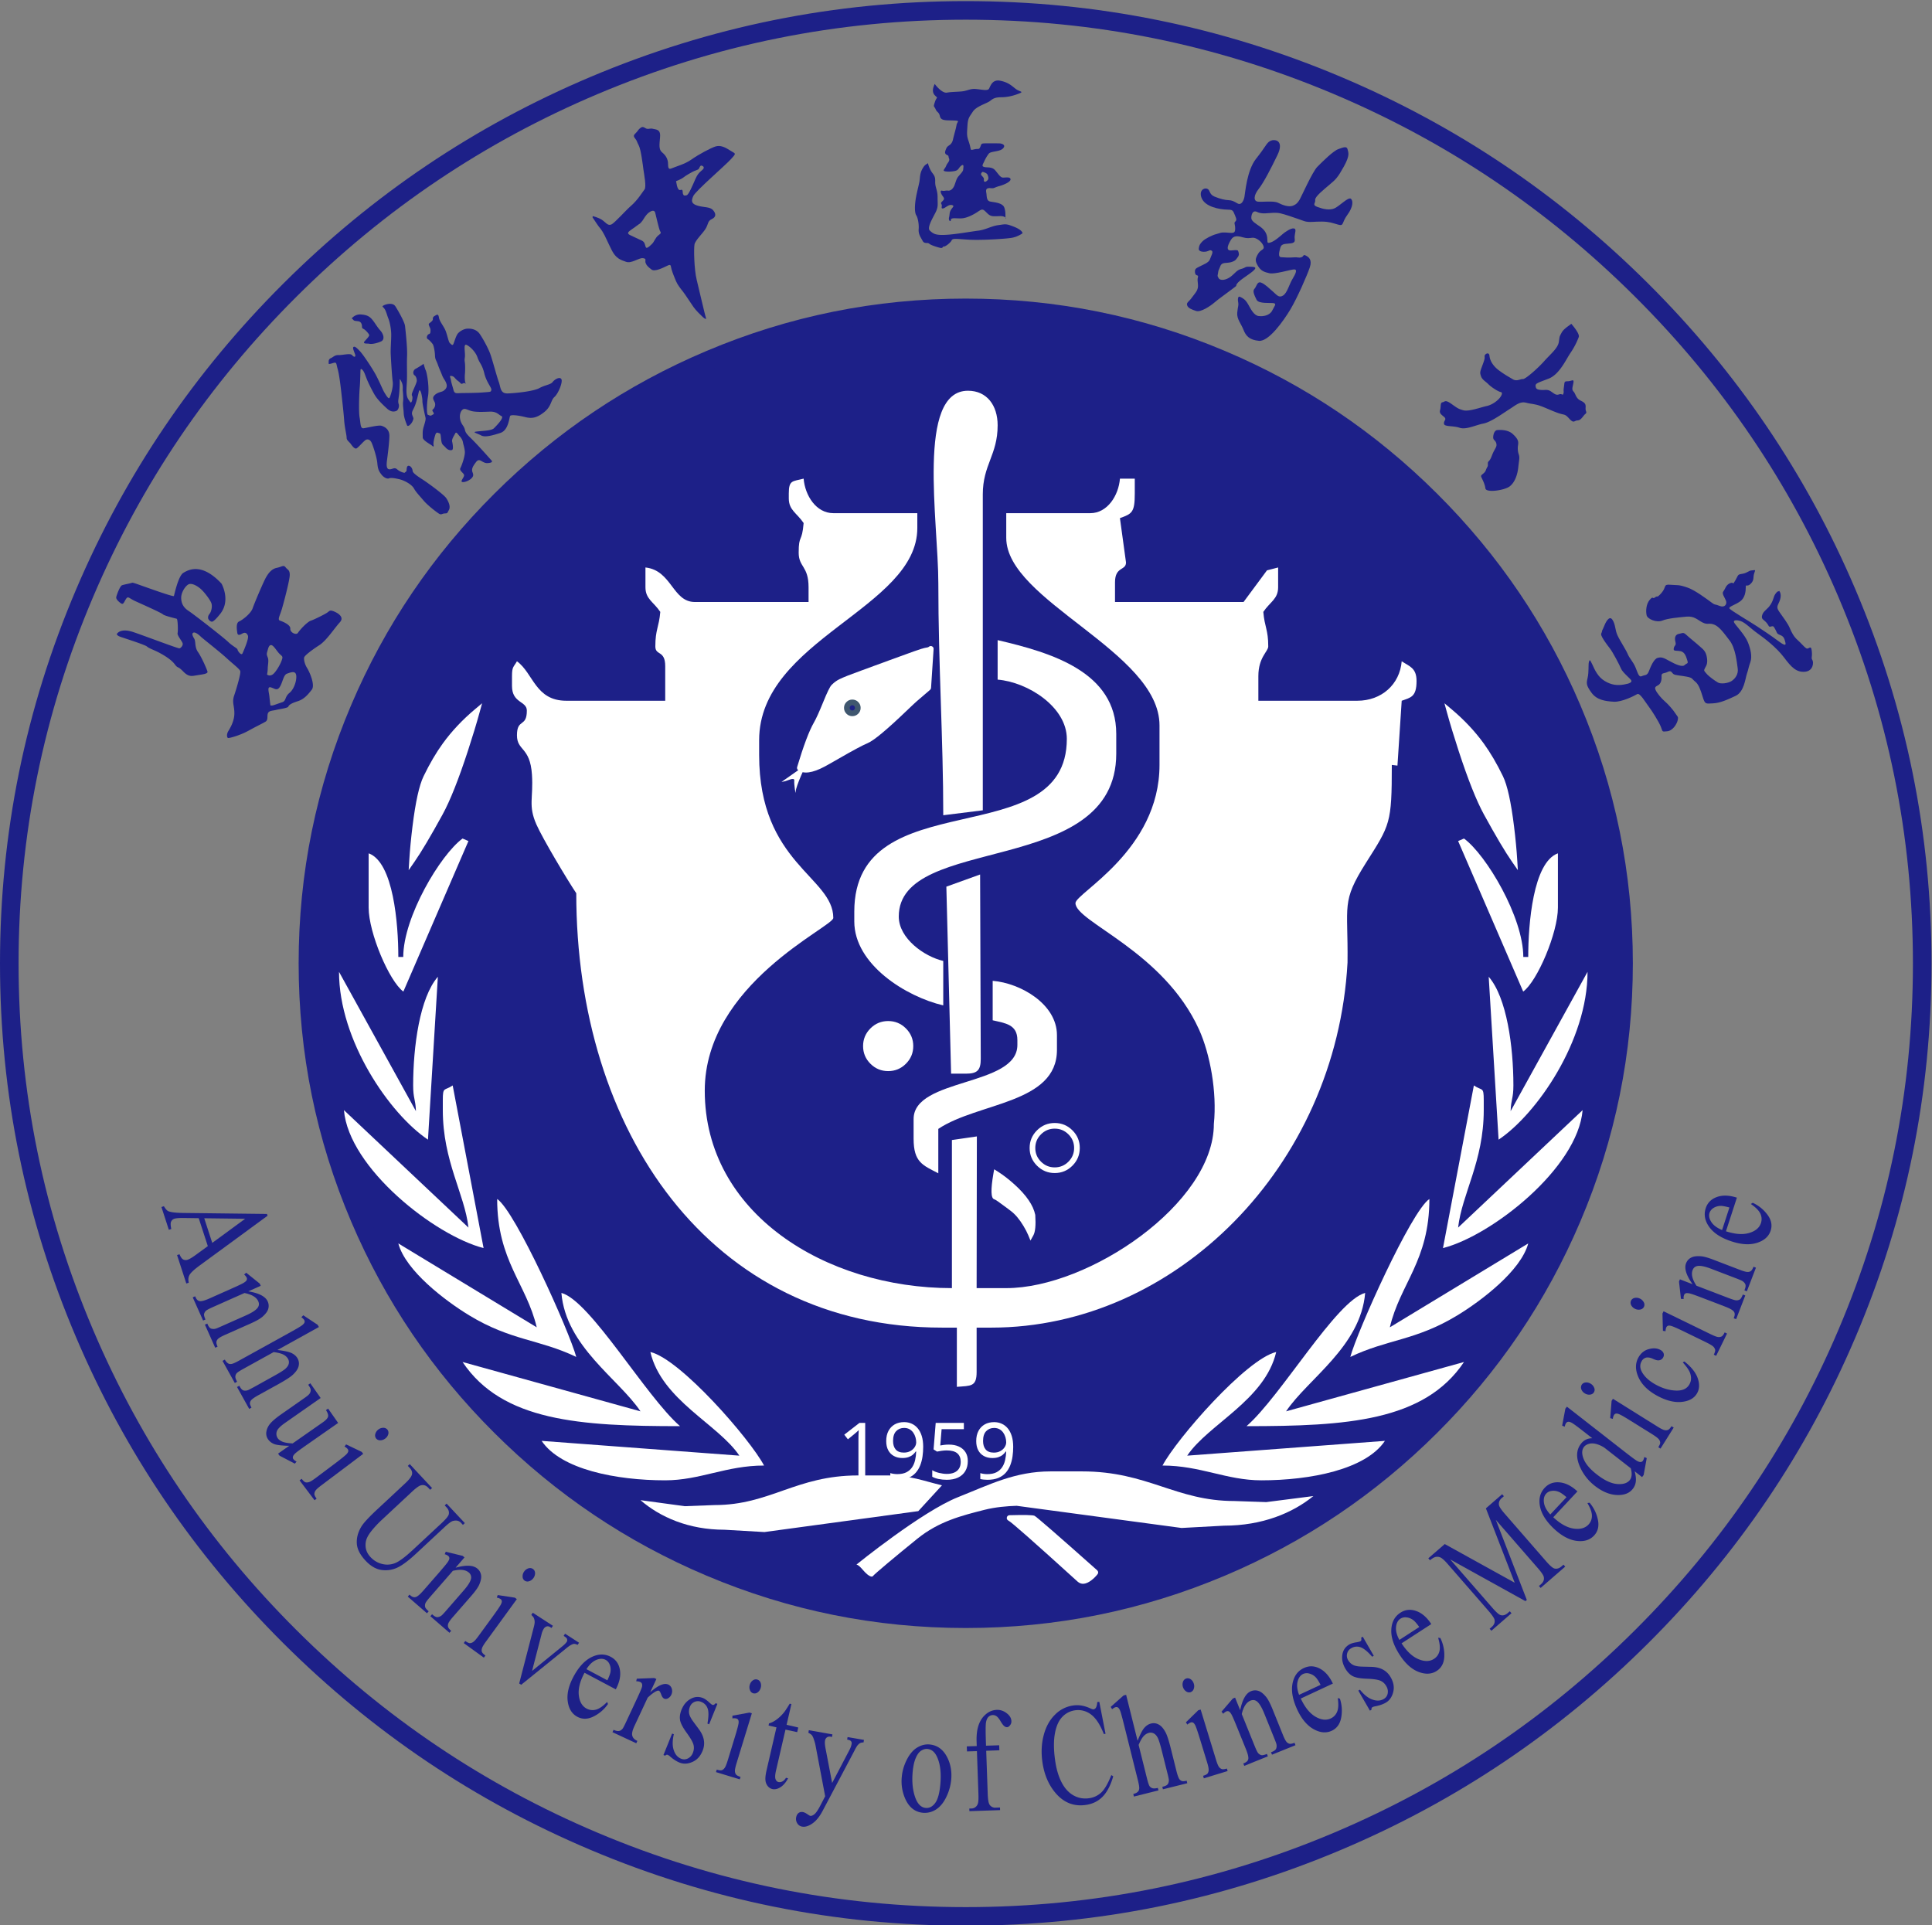 <svg xmlns="http://www.w3.org/2000/svg" width="250.901" height="250" fill="none"><rect width="100%" height="100%" fill="#808080" stroke="none"/><path fill="#1D2088" fill-rule="evenodd" d="M217.245 185.978q.998-.783 1.295-1.62.295-.839-.049-1.46c-.276-.497-.776-.785-1.51-.859q-1.092-.114-2.439.628-1.3.722-1.775 1.78-.476 1.068 0 1.919c.237.428.577.704 1.019.818.44.12.812.09 1.124-.081a.64.64 0 0 0 .307-.324.46.46 0 0 0-.039-.403.52.52 0 0 0-.462-.288q-.175-.016-.55.155c-.25.112-.467.153-.653.11a.68.68 0 0 1-.437-.36q-.265-.477.02-1.015.379-.713 1.352-1.253.991-.545 1.964-.581.97-.04 1.33.617.26.465.07 1.056-.131.415-.726 1.072z" style="mix-blend-mode:passthrough" transform="matrix(1.333 0 0 -1.333 -70.843 424.722)"/><path fill="#1D2088" fill-rule="evenodd" d="M219.443 174.664q-.923 1.293-.639 2.033.147.378.493.558c.23.123.552.164.963.133q.433-.035 1.229-.342l2.524-.967c.37-.145.628-.214.781-.22a.53.53 0 0 1 .317.085q.137.088.266.424l.237-.092-.884-2.301-.237.092.036.097c.084.216.1.38.05.5a.75.75 0 0 1-.298.318q-.09.06-.595.256l-2.427.928q-.81.31-1.236.286c-.289-.018-.48-.153-.58-.414-.153-.403-.028-.905.378-1.52l3.131-1.199q.593-.225.757-.224.212 0 .347.092.133.09.281.474l.238-.092-.89-2.308-.237.089.038.102q.139.356-.04.566c-.118.146-.394.294-.818.46l-2.189.839c-.708.27-1.142.426-1.308.454-.166.035-.283.038-.36.005a.29.29 0 0 1-.163-.176.8.8 0 0 1-.034-.375l-.265.013-.19 1.683.087.22z" style="mix-blend-mode:passthrough" transform="matrix(1.333 0 0 -1.333 -72.707 399.608)"/><path fill="#1D2088" fill-rule="evenodd" d="m223.152 162.92.713 2.194q-.586.16-.846.158a1.35 1.35 0 0 1-.702-.202.9.9 0 0 1-.386-.466c-.092-.289-.033-.587.174-.906q.316-.479 1.047-.778m.376-.122q1.333-.437 2.255-.166.925.27 1.155.972.151.463-.059.915c-.138.296-.45.61-.927.937l.184.117a3.65 3.65 0 0 0 1.435-1.163q.567-.76.314-1.544c-.186-.573-.625-.966-1.318-1.19q-1.041-.335-2.46.127-1.537.495-2.196 1.4-.66.906-.353 1.844.258.793 1.091 1.092.83.296 1.944-.066z" style="mix-blend-mode:passthrough" transform="matrix(1.333 0 0 -1.333 -73.82 376.915)"/><path fill="#1D2088" fill-rule="evenodd" d="M7.415 307.317Q0 324.733 0 343.752t7.415 36.436q7.158 16.814 20.196 29.806 13.037 12.99 29.912 20.122 17.48 7.388 36.566 7.388t36.564-7.388q16.874-7.132 29.912-20.123 13.038-12.99 20.196-29.805 7.415-17.416 7.415-36.436t-7.415-36.435q-7.158-16.815-20.196-29.805-13.037-12.991-29.912-20.123-17.478-7.387-36.564-7.387-19.087 0-36.566 7.387-16.874 7.132-29.912 20.122-13.038 12.992-20.196 29.806M9.08 379.48q-7.27-17.078-7.27-35.729 0-18.65 7.27-35.728 7.02-16.49 19.809-29.232t29.34-19.738q17.14-7.244 35.86-7.244 18.718 0 35.857 7.244 16.55 6.995 29.339 19.738t19.809 29.232q7.27 17.077 7.27 35.728-.001 18.652-7.27 35.729-7.021 16.49-19.809 29.232t-29.339 19.738q-17.139 7.244-35.858 7.244-18.72 0-35.86-7.244-16.55-6.995-29.339-19.738T9.081 379.48" style="mix-blend-mode:passthrough" transform="matrix(1.333 0 0 -1.333 0 583.337)"/><path fill="#1D2088" fill-rule="evenodd" d="M103.788 212.272c35.296 0 64.086 28.684 64.086 63.856s-28.79 63.856-64.086 63.856c-35.299 0-64.087-28.685-64.087-63.856s28.788-63.856 64.087-63.856" style="mix-blend-mode:passthrough" transform="matrix(1.333 0 0 -1.333 -12.932 493.168)"/><path fill="#1D2088" fill-rule="evenodd" d="M43.918 250.949q-5.122 12.031-5.122 25.169t5.122 25.17q4.944 11.614 13.95 20.588t20.662 13.899q12.073 5.103 25.258 5.103t25.257-5.103q11.656-4.926 20.662-13.9t13.95-20.588q5.123-12.031 5.123-25.17 0-13.137-5.122-25.168-4.945-11.615-13.951-20.588t-20.662-13.9q-12.073-5.103-25.257-5.103T78.53 216.46q-11.656 4.926-20.662 13.9t-13.95 20.588m1.666 49.63q-4.977-11.691-4.977-24.461t4.977-24.462q4.807-11.29 13.563-20.015t20.089-13.515q11.735-4.96 24.552-4.96t24.551 4.96q11.333 4.79 20.089 13.515 8.757 8.725 13.564 20.015 4.977 11.692 4.977 24.462t-4.977 24.462q-4.807 11.29-13.564 20.015t-20.089 13.515q-11.735 4.96-24.55 4.96-12.818 0-24.553-4.96-11.333-4.79-20.089-13.515-8.756-8.724-13.563-20.015" style="mix-blend-mode:passthrough" transform="matrix(1.333 0 0 -1.333 -12.932 493.168)"/><path fill="#FFF" fill-rule="evenodd" d="m122.226 105.838 3.852.48v30.779c0 2.892 1.446 3.839 1.446 6.731 0 1.942-1.05 3.367-2.89 3.367-5.037 0-2.888-12.716-2.888-18.756 0-8.005.48-15.167.48-22.6" style="mix-blend-mode:passthrough" transform="matrix(1.333 0 0 -1.333 -40.43 246.956)"/><path fill="#FFF" fill-rule="evenodd" d="M93.479 267.087v-.48c0-1.158.779-1.415 1.446-2.405-.166-1.977-.483-1.074-.483-2.885 0-1.429.963-1.288.963-3.367v-1.441H84.329c-2.187 0-2.245 3.084-4.815 3.364v-1.923c0-1.156.78-1.413 1.446-2.403-.128-1.505-.483-1.71-.483-3.367 0-.921.963-.33.963-1.926v-3.365h-9.63c-3.032 0-3.2 2.666-4.815 3.847-.332-.587-.483-.513-.483-1.444v-.962c0-1.701 1.446-1.451 1.446-2.402 0-1.671-.963-.735-.963-2.403 0-1.541 1.282-1.102 1.461-3.832.15-2.316-.388-2.995.434-4.857.61-1.385 3.007-5.395 3.883-6.7 0-23.089 12.938-42.32 35.634-42.32h1.445v-5.77c1.36.112 1.926-.007 1.926 1.444v4.326h1.444c17.875 0 33.605 15.668 34.69 35.567.07 5.676-.64 5.86 1.809 9.734 2.337 3.691 2.506 3.798 2.506 9.52l.549-.066.414 6.318c.863.314 1.446.35 1.446 1.924 0 1.285-.698 1.423-1.446 1.923-.187-2.245-1.95-3.847-4.332-3.847h-9.633v2.403c0 1.834.963 2.395.963 2.888 0 1.658-.355 1.862-.48 3.367.664.99 1.443 1.247 1.443 2.403v1.923l-1.086-.28-2.283-3.084H125.26v1.92c0 1.572 1.086 1.118 1.07 1.942l-.59 4.31c1.18.426 1.446.554 1.446 2.406v1.441h-1.445c-.136-1.66-1.23-3.364-2.887-3.364h-8.19v-2.406c0-6.142 14.931-11.083 14.931-18.272v-3.849c0-8.334-8.187-12.49-8.187-13.463 0-1.835 8.578-4.66 12.047-12.336 1.06-2.352 1.755-6.054 1.435-9.184 0-7.736-12.179-15.991-20.225-15.991h-2.887l.023 14.78-2.431-.352v-14.428c-12.323 0-24.078 7.3-24.078 19.236 0 10.408 12.522 15.95 12.522 16.83 0 4.003-7.224 5.312-7.224 15.87v1.443c0 9.814 15.41 12.844 15.41 20.678v1.444h-8.186c-1.66 0-2.752 1.704-2.89 3.364-1.072-.286-1.445-.112-1.445-1.441" style="mix-blend-mode:passthrough" transform="matrix(1.333 0 0 -1.333 -22.17 420.108)"/><path fill="#FFF" fill-rule="evenodd" d="m122.94 157.607.462-18.219h1.446c1.108 0 1.443.334 1.443 1.441l-.062 17.964z" style="mix-blend-mode:passthrough" transform="matrix(1.333 0 0 -1.333 -40.98 325.24)"/><path fill="#FFF" fill-rule="evenodd" d="M114.566 139.327c1.193 0 2.169.972 2.169 2.163a2.173 2.173 0 0 1-2.169 2.164 2.173 2.173 0 0 1-2.168-2.164c0-1.19.975-2.163 2.168-2.163" style="mix-blend-mode:passthrough" transform="matrix(1.333 0 0 -1.333 -37.374 324.468)"/><path fill="#FFF" fill-rule="evenodd" d="M112.84 139.773q-.718.716-.718 1.723 0 1.006.717 1.723.718.716 1.727.716t1.727-.716.718-1.723q0-1.007-.718-1.723-.718-.715-1.727-.715t-1.726.715m.39 3.056q-.557-.555-.557-1.333 0-.779.556-1.333t1.337-.554 1.337.554.556 1.333q0 .778-.556 1.333-.557.555-1.337.555t-1.337-.555" style="mix-blend-mode:passthrough" transform="matrix(1.333 0 0 -1.333 -37.374 324.468)"/><path fill="#FFF" fill-rule="evenodd" d="M134.476 153.009q-.718.717-.718 1.724 0 1.006.718 1.721t1.726.715 1.726-.715.716-1.72q0-1.008-.716-1.725-.717-.717-1.726-.717t-1.726.717m.39 3.055q-.556-.554-.556-1.33 0-.78.556-1.335.556-.556 1.336-.556t1.336.555q.555.556.555 1.335t-.555 1.331q-.555.554-1.336.554-.78 0-1.336-.554" style="mix-blend-mode:passthrough" transform="matrix(1.333 0 0 -1.333 -44.586 355.348)"/><path fill="#FFF" fill-rule="evenodd" d="M124.945 162.262c2.974-.247 6.741-2.68 6.741-5.77 0-11.364-20.706-4.046-20.706-16.83v-.962c0-4.189 5.045-7.334 8.667-8.176v4.33c-1.854.43-4.334 2.195-4.334 4.325 0 8.115 21.188 3.732 21.188 15.872v1.923c0 6.046-6.335 7.92-11.556 9.135z" style="mix-blend-mode:passthrough" transform="matrix(1.333 0 0 -1.333 -36.993 304.557)"/><path fill="#FFF" fill-rule="evenodd" d="M126.39 167.233c1.224-.283 2.406-.403 2.406-1.923v-.483c0-4.066-10.11-3.188-10.11-7.213v-1.921c0-2.319.912-2.58 2.406-3.367v4.328c3.88 2.592 11.559 2.447 11.559 7.694v1.441c0 3.018-3.54 5.066-6.261 5.29z" style="mix-blend-mode:passthrough" transform="matrix(1.333 0 0 -1.333 -39.562 355.426)"/><path fill="#FFF" fill-rule="evenodd" d="M129.267 167.545s3.093-1.954 3.527-4.03c.015-.235.095-1.38-.156-1.83 0 0-.68 1.646-1.795 2.483-1.112.837-1.454 1.115-1.702 1.176-.247.064.126 2.201.126 2.201" style="mix-blend-mode:passthrough" transform="matrix(1.333 0 0 -1.333 -42.935 375.8)"/><path fill="#FFF" fill-rule="evenodd" d="M130.27 164.258q-1.036.783-1.195.822l-.003.001q-.494.127-.078 2.515l.071.406.349-.22q.793-.501 1.638-1.265 1.722-1.556 2.012-2.942l.004-.019v-.02l.002-.01q.095-1.457-.191-1.97l-.278-.499-.218.528q-.162.392-.461.89-.591.986-1.246 1.476zm-.932 1.305q-.006.06-.006.155 0 .264.053.722.037.323.085.643.589-.412 1.212-.975 1.576-1.425 1.838-2.627.037-.574.017-.965-.067.118-.142.243-.646 1.078-1.387 1.633l-.405.305q-.915.692-1.265.866" style="mix-blend-mode:passthrough" transform="matrix(1.333 0 0 -1.333 -42.935 375.8)"/><path fill="#FFF" fill-rule="evenodd" d="m90.43 201.53-2.908-.11-4.316.587c1.905-1.653 4.69-2.882 8.186-2.882l3.888-.225 14.99 2.038 2.308 2.515c-1.818.424-3.011.962-5.295.962h-2.889c-6.028 0-8.565-2.885-13.965-2.885" style="mix-blend-mode:passthrough" transform="matrix(1.333 0 0 -1.333 -27.735 464.1)"/><path fill="#FFF" fill-rule="evenodd" d="m77.427 186.596-17.337 4.808c3.875-5.78 11.47-6.252 21.189-6.252-3.341 2.898-8.746 12.234-11.559 12.982.437-5.225 5.584-8.375 7.707-11.538" style="mix-blend-mode:passthrough" transform="matrix(1.333 0 0 -1.333 -20.03 432.022)"/><path fill="#FFF" fill-rule="evenodd" d="m89.626 194.588-19.262 1.44c1.875-2.792 7.27-3.843 12.039-3.843 3.4 0 5.933 1.44 9.63 1.44-1.375 2.598-8.162 10.383-11.076 11.061 1.096-4.693 6.61-7.027 8.67-10.098" style="mix-blend-mode:passthrough" transform="matrix(1.333 0 0 -1.333 -23.455 448.43)"/><path fill="#FFF" fill-rule="evenodd" d="m65.228 179.05-13.482 8.172c.71-2.658 4.578-5.599 6.93-7.022 4.051-2.457 6.784-2.301 10.404-4.036-.659 2.462-5.918 14.193-7.704 15.387 0-6.028 2.863-8.265 3.852-12.502" style="mix-blend-mode:passthrough" transform="matrix(1.333 0 0 -1.333 -17.249 411.05)"/><path fill="#FFF" fill-rule="evenodd" d="M54.313 176.439v-.964c0-4.982 2.127-8.16 2.5-11.443L44.68 175.475c.473-5.645 8.861-12.23 13.605-13.44l-3.01 15.845c-.812-.561-.962-.069-.962-1.441" style="mix-blend-mode:passthrough" transform="matrix(1.333 0 0 -1.333 -14.893 378.08)"/><path fill="#FFF" fill-rule="evenodd" d="M51.262 132.101h-.48c0 3.204-.47 9.224-2.891 10.099v-5.29c0-2.45 2.007-7.179 3.382-8.179l6.34 14.665-.573.245c-2.158-1.579-5.778-7.652-5.778-11.54" style="mix-blend-mode:passthrough" transform="matrix(1.333 0 0 -1.333 -15.964 300.373)"/><path fill="#FFF" fill-rule="evenodd" d="m52.708 147.958.963 15.871c-1.766-2.028-2.407-6.81-2.407-10.58 0-1.302.23-1.325.271-2.513l-7.494 13.573c0-6.706 4.942-13.857 8.667-16.351" style="mix-blend-mode:passthrough" transform="matrix(1.333 0 0 -1.333 -14.68 345.235)"/><path fill="#FFF" fill-rule="evenodd" d="M59.744 128.457s-1.857-6.76-3.591-9.925c-1.735-3.164-2.726-4.59-2.726-4.59s.373 6.018 1.364 8.064 2.292 4.219 4.953 6.45" style="mix-blend-mode:passthrough" transform="matrix(1.333 0 0 -1.333 -17.697 263.596)"/><path fill="#FFF" fill-rule="evenodd" d="M53.463 117.235q.44 3.565 1.08 4.885.892 1.843 1.874 3.197 1.303 1.797 3.15 3.345l.677.568-.234-.852q-.466-1.696-1.15-3.788-1.37-4.195-2.466-6.196-1.74-3.175-2.74-4.614l-.564-.81.061.984q.094 1.513.312 3.281m3.401 7.76q-.954-1.316-1.825-3.115-.6-1.237-1.028-4.712-.142-1.151-.23-2.192.865 1.377 2.13 3.682 1.07 1.956 2.425 6.103.504 1.543.888 2.868-1.35-1.242-2.36-2.635" style="mix-blend-mode:passthrough" transform="matrix(1.333 0 0 -1.333 -17.697 263.596)"/><path fill="#FFF" fill-rule="evenodd" d="m148.095 212.047 3.091-.105 4.59.587c-2.025-1.653-4.986-2.883-8.705-2.883l-4.136-.224-16.064 2.16c-.932-.028-2.092-.127-3.134-.392-2.205-.559-4.442-1.115-6.55-2.82-2.107-1.703-4.179-3.443-4.312-3.626-.13-.187-.526.094-.789.372-.263.28-.56.681-.822.742 0 0 6.386 5.179 9.906 6.571 3.04 1.207 5.543 2.505 9.001 2.505h3.073c6.409 0 9.109-2.887 14.851-2.887" style="mix-blend-mode:passthrough" transform="matrix(1.333 0 0 -1.333 -37.088 477.595)"/><path fill="#FFF" fill-rule="evenodd" d="m165.787 186.596 17.336 4.808c-3.875-5.78-11.469-6.252-21.188-6.252 3.34 2.898 8.746 12.234 11.558 12.982-.437-5.225-5.584-8.375-7.706-11.538" style="mix-blend-mode:passthrough" transform="matrix(1.333 0 0 -1.333 -53.978 432.022)"/><path fill="#FFF" fill-rule="evenodd" d="m153.426 194.588 19.263 1.44c-1.875-2.792-7.27-3.843-12.039-3.843-3.4 0-5.934 1.44-9.63 1.44 1.374 2.598 8.161 10.383 11.076 11.061-1.096-4.693-6.61-7.027-8.67-10.098" style="mix-blend-mode:passthrough" transform="matrix(1.333 0 0 -1.333 -50.34 448.43)"/><path fill="#FFF" fill-rule="evenodd" d="m179.27 179.05 13.482 8.172c-.71-2.658-4.577-5.599-6.93-7.022-4.05-2.457-6.784-2.301-10.404-4.036.66 2.462 5.919 14.193 7.704 15.387 0-6.028-2.863-8.265-3.852-12.502" style="mix-blend-mode:passthrough" transform="matrix(1.333 0 0 -1.333 -58.473 411.05)"/><path fill="#FFF" fill-rule="evenodd" d="M191.428 176.439v-.964c0-4.982-2.128-8.16-2.498-11.443l12.13 11.443c-.472-5.645-8.86-12.23-13.604-13.44l3.01 15.845c.811-.561.962-.069.962-1.441" style="mix-blend-mode:passthrough" transform="matrix(1.333 0 0 -1.333 -62.485 378.08)"/><path fill="#FFF" fill-rule="evenodd" d="M195.773 132.101h.48c0 3.204.47 9.224 2.892 10.099v-5.29c0-2.45-2.008-7.179-3.382-8.179l-6.34 14.665.572.245c2.158-1.579 5.778-7.652 5.778-11.54" style="mix-blend-mode:passthrough" transform="matrix(1.333 0 0 -1.333 -63.14 300.373)"/><path fill="#FFF" fill-rule="evenodd" d="m194.359 147.958-.963 15.871c1.765-2.028 2.406-6.81 2.406-10.58 0-1.302-.23-1.325-.271-2.513l7.494 13.573c0-6.706-4.942-13.857-8.666-16.351" style="mix-blend-mode:passthrough" transform="matrix(1.333 0 0 -1.333 -64.465 345.235)"/><path fill="#FFF" fill-rule="evenodd" d="M188.147 128.454s1.857-6.76 3.591-9.926c1.732-3.163 2.726-4.589 2.726-4.589s-.373 6.018-1.364 8.064-2.291 4.219-4.953 6.45" style="mix-blend-mode:passthrough" transform="matrix(1.333 0 0 -1.333 -62.549 263.59)"/><path fill="#FFF" fill-rule="evenodd" d="M191.473 125.312q.982-1.355 1.875-3.197.64-1.32 1.079-4.885.218-1.769.312-3.281l.06-.982-.562.807q-1.002 1.438-2.741 4.614-1.096 2.001-2.466 6.197-.683 2.092-1.15 3.788l-.234.852.678-.568q1.847-1.548 3.149-3.345m2.406-8.15q-.428 3.475-1.028 4.713-.871 1.799-1.825 3.114-1.01 1.393-2.36 2.635.384-1.325.888-2.868 1.354-4.147 2.426-6.103 1.264-2.308 2.13-3.684-.088 1.041-.23 2.193" style="mix-blend-mode:passthrough" transform="matrix(1.333 0 0 -1.333 -62.549 263.59)"/><path fill="#FFF" fill-rule="evenodd" d="M131.062 212.026s2.102.059 2.32-.033c.216-.092 6.035-5.268 6.035-5.268s-.955-1.221-1.548-.683c-.59.535-6.422 5.82-6.807 5.984" style="mix-blend-mode:passthrough" transform="matrix(1.333 0 0 -1.333 -43.595 479.77)"/><path fill="#FFF" fill-rule="evenodd" d="M139.032 205.958q-.808-.615-1.349-.125-6.368 5.782-6.73 5.935-.05.021-.088.06-.039.04-.06.09-.02.051-.02.106.001.055.023.105.031.075.098.12.067.046.148.048 2.162.06 2.434-.055.26-.11 6.112-5.315.04-.035.063-.082.024-.047.029-.1.004-.052-.01-.102t-.048-.092q-.26-.333-.602-.593m-7.19 5.807q1.505-1.25 6.213-5.524.2-.182.643.155.18.138.333.3-5.586 4.966-5.758 5.039-.128.054-1.43.03" style="mix-blend-mode:passthrough" transform="matrix(1.333 0 0 -1.333 -43.595 479.77)"/><path fill="#FFF" fill-rule="evenodd" d="M103.813 100.747s.93 3.099 1.609 4.28c.682 1.178 1.3 3.224 1.673 3.597.37.372.432.497 2.848 1.364 2.414.868 5.633 2.11 6.067 2.171.434.064.56.186.56.186l-.248-3.785q-.001.001-1.3-1.115c-.87-.745-3.53-3.535-4.708-4.033-1.175-.495-3.158-1.734-4.21-2.293s-1.796-.745-2.291-.372" style="mix-blend-mode:passthrough" transform="matrix(1.333 0 0 -1.333 -34.512 234.022)"/><path fill="#FFF" fill-rule="evenodd" d="M107.574 101.634q-.977-.565-1.34-.757-1.788-.95-2.587-.35-.069.052-.096.135-.027.082-.002.165.939 3.13 1.634 4.338.325.56.918 2.022.57 1.403.8 1.632l.04.04q.321.326.731.53.555.277 2.178.86.817.293 2.59.95 3.215 1.19 3.532 1.234.344.05.405.11.081.08.196.079.114-.001.194-.083.086-.088.078-.21l-.248-3.786q-.007-.116-.095-.191l-1.3-1.115q-.231-.198-1.03-.965-2.846-2.73-3.75-3.113-.76-.32-2.848-1.525m-3.432-.752q.56-.194 1.833.481.354.188 1.323.748 2.119 1.223 2.909 1.556.81.342 3.582 3.002.81.778 1.053.986l1.212 1.04.212 3.232q-.1-.023-.217-.04-.258-.036-3.418-1.206-1.774-.656-2.594-.95-2.265-.814-2.704-1.258l-.042-.043q-.151-.15-.679-1.45-.607-1.497-.95-2.09-.64-1.112-1.52-4.008" style="mix-blend-mode:passthrough" transform="matrix(1.333 0 0 -1.333 -34.512 234.022)"/><path fill="#FFF" fill-rule="evenodd" d="m101.525 103.955 2.384 1.676s-.997-2.102-.997-2.602-.178.711-.143 1.068-.71-.035-.889-.071z" style="mix-blend-mode:passthrough" transform="matrix(1.333 0 0 -1.333 -33.842 240.122)"/><path fill="#1D2088" fill-rule="evenodd" d="M110.457 93.246c.294 0 .534.24.534.533a.535.535 0 0 1-1.068 0c0-.293.24-.533.534-.533" style="mix-blend-mode:passthrough" transform="matrix(1.333 0 0 -1.333 -36.55 216.946)"/><path fill="#40576F" fill-rule="evenodd" d="M109.885 93.214q-.238.237-.238.571t.238.572.572.237.572-.237.238-.572-.238-.571-.572-.237-.572.237m.39.753q-.076-.076-.076-.182t.076-.181.182-.076.182.076.076.181-.076.182-.182.076-.182-.076" style="mix-blend-mode:passthrough" transform="matrix(1.333 0 0 -1.333 -36.55 216.946)"/><path fill="#1D2088" fill-rule="evenodd" d="M30.12 98.989s.105-.023.236.005c.132.028.516.178.917.31.4.13.227.521.705.909.475.388.73 1.278.651 1.735-.077.454-.547.26-.897.135s-.426-.883-.705-1.301c-.275-.419-.528-.112-.891-.026s-.15-.512-.118-.877c.036-.368.103-.89.103-.89m-.331 3.01c.145-.11.365-.148.605.05.24.2.641.832.805 1.279.166.443.094.418-.174.67-.27.253-.59.86-.833.87-.242.01-.296-.362-.388-.663-.09-.298.01-.37.082-.625.071-.258-.016-.655-.026-.934a3.3 3.3 0 0 0-.071-.647m-14.645 3.93s.3.656 1.64.2c1.344-.46 4.34-1.605 4.473-1.577s.363.27.312.482c-.049.212-.547.773-.493 1 .053.227.023 1.36-.087 1.398s-1.203.288-1.349.436-2.043.99-2.68 1.28c-.638.291-.702.534-.911.212-.207-.319-.253-.597-.509-.41-.258.186-.465.403-.442.579s.36 1.089.557 1.165c.202.08.85.19.94.233.09.04.151.01.396-.064.245-.072 3.681-1.342 3.727-1.21.043.13.424 1.957.917 2.253.496.296 1.78 1.033 3.72-1.048 0 0 .952-1.669-.167-2.998 0 0-.577-.744-.784-.711-.21.035-.368.26-.358.393.008.13.005.193.161.395.156.204.281.724.148 1.048-.132.33-.666 1.036-1.024 1.355-.357.316-.907.612-1.21.436-.307-.176-.698-.778-.695-1.303.005-.528.21-.94.72-1.273.513-.334 3.367-2.556 3.847-3.013.483-.459.917-.63.922-.755.008-.125.37-.64.49-.362.118.278.642 1.444.519 1.73-.125.288-.307.326-.552.188-.243-.138-.442-.214-.483.092-.043.309-.14.951.177 1.09.316.137 1.141.76 1.323 1.285.179.525 1.052 2.574 1.297 3.005.246.43.557.836 1.058.936.5.097.649.316.853.05.204-.264.409-.236.406-.75-.002-.512-.605-2.777-.779-3.353-.17-.577-.44-1-.176-1.09.266-.089 1.042-.403 1.009-.783-.03-.382.585-.666.746-.403.166.263.876 1.049 1.264 1.184.391.135 1.282.589 1.535.747.25.16.266.278.537.21.27-.07 1.297-.516.75-1.113s-1.297-1.783-2.02-2.245c-.723-.464-1.425-1.007-1.463-1.188-.039-.184.033-.623.288-1.028.253-.403.802-1.669.455-2.112s-.733-.924-1.367-1.123c-.633-.199-.86-.365-.914-.52-.051-.153-.869-.242-1.193-.327-.324-.084-.682-.058-.794-.316-.113-.255.046-.65-.233-.824-.28-.173-.863-.441-1.653-.88-.789-.441-1.849-.737-1.99-.717-.14.026-.165.375.006.66.17.284.6.97.597 1.753 0 .783-.255 1.041-.015 1.743.238.699.66 2.145.588 2.364-.072.222-.739.717-1.372 1.301-.636.584-2.304 1.888-2.45 2.033-.145.148-.526.475-.718.419-.191-.06-.14-.27.046-.58.192-.308.018-.813.384-1.328.362-.516.87-1.692.92-1.903s-.51-.268-1.002-.345c-.493-.076-.81-.211-1.372.37-.562.584-.483.24-.817.696-.337.455-1.01.858-1.507 1.125-.498.268-.968.403-1.196.602-.225.2-2.45.88-2.682.985-.235.102-.22.17-.27.22" style="mix-blend-mode:passthrough" transform="matrix(1.333 0 0 -1.333 -5.032 223.567)"/><path fill="#1D2088" fill-rule="evenodd" d="m85.128 54.835-.02-.048c.04.097.068-.962.454-.814.263.097.164-.22.227-.395.064-.176.146-.176.35-.125.205.045.585.966.874 1.622.291.653.59.742.74.93.149.19-.027.307-.16.34-.13.033-.202-.217-.268-.321-.067-.102-.41-.169-.654-.311-.248-.146-.544-.294-.818-.508-.276-.214-.725-.37-.725-.37m-3.548-4.15s-.085-.036-.332-.23c-.243-.194-.332-.22-.677-.49-.34-.27.053-.382.253-.482.196-.1.603-.283.922-.43.322-.149.311-.355.4-.62.09-.266.392.066.619.277s.317.613.644.855c.327.24.201.253.117.457-.084.206-.347 1.303-.442 1.709-.097.408-.508.117-.626.033-.12-.082-.329-.314-.498-.605-.168-.29-.38-.474-.38-.474m-4.596.742s.545-.133.905-.365c.357-.234.564-.61.907-.459.344.148 1.369 1.345 1.966 1.857.596.516 1.086 1.314 1.28 1.564.192.25-.038 1.441-.105 1.905-.063.465-.245 1.985-.46 2.38-.211.398-.145.416-.337.653-.189.233-.191.33.036.541.228.212.238.337.437.49.194.156.296.138.534-.01.235-.15.426.028.715-.056.291-.085.756-.02.692-.789-.064-.77-.145-1.23.205-1.512.35-.286.577-.656.574-1.14-.002-.483.108-.523.407-.388.298.135 1.259.393 1.877.842.618.446 1.888 1.135 2.355 1.272.465.136.915-.071 1.423-.405.51-.334.638-.2.074-.824-.565-.628-3.438-3.092-3.676-3.597-.237-.505-.181-.78.452-.956.631-.179 1.183-.087 1.48-.437s.29-.665-.134-.862-.316-.48-.61-.954c-.299-.474-1.001-1.115-1.075-1.523s-.039-2.408.217-3.446c.258-1.038.843-3.6.904-3.727s-.09-.1-.327.123c-.232.222-.639.612-.881.951-.245.34-.787 1.197-1.02 1.492s-.533.664-.69 1.031c-.155.365-.339.819-.436 1.153-.1.334-.018.551-.396.367-.383-.183-1.241-.63-1.555-.382-.315.245-.47.37-.573.63s.14.428-.263.48c-.4.05-1.096-.541-1.632-.36-.536.18-.994.336-1.387 1.094-.39.755-.674 1.472-.937 1.877-.264.406-.225.273-.524.717-.301.444-.434.648-.434.648s.043.181.012.125" style="mix-blend-mode:passthrough" transform="matrix(1.333 0 0 -1.333 -25.657 96.612)"/><path fill="#1D2088" fill-rule="evenodd" d="M120.125 40.47c-.072-.126-.258-.062-.526-.542-.271-.48-.238-.852-.294-1.221-.059-.368-.294-1.2-.386-1.847-.09-.646-.084-1.25.072-1.487.153-.238.273-.868.232-1.355-.038-.487.21-.796.383-1.127s.483-.13.642-.276c.155-.143.73-.326 1.052-.403.322-.082.238.153.375.125.138-.028.662.375.762.605.1.227.536.122 1.74.058 1.205-.061 3.435.08 4.063.176.629.095 1.104.452 1.104.452s.01.3-.815.627c-.823.33-.848.26-1.548.166-.697-.094-1.219-.449-1.964-.54-.744-.093-2.261-.37-3.214-.409-.95-.04-1.154.107-1.494.419-.337.313.465 1.494.644 1.953.176.46.112.6.112 1.322-.003.72-.25.913-.232 1.515.02.605-.21.658-.43 1.059-.22.403-.278.73-.278.73m5.33-.855c.006-.023-.094-.031-.145-.169-.048-.137.077-.204.205-.372.127-.166.012-.268.087-.385.069-.12.288.025.375.168.084.14.015.34-.059.5-.076.158-.462.258-.462.258m-4.666 8.565c.067-.117.713-.926 1.178-.849.467.08.883.066 1.44.117.56.051.8.276 1.354.238.554-.044 1.152-.202 1.298.005.145.204.288.964 1.116.798.828-.163 1.165-.548 1.528-.814.362-.267.804-.234.309-.428-.49-.194-1.076-.36-1.702-.365-.628-.003-.817-.112-1.126-.357-.31-.248-1.336-.515-1.678-1.038-.343-.526-.486-.612-.532-1.378-.048-.765-.076-.949.092-1.444.172-.492.187-.701.23-.818.044-.118.02-.118.37-.036s.414-.059.54.191c.125.253.058.373.383.383.324.013 1.205.008 1.484 0s.69-.16.355-.5c-.335-.337-1.19-.24-1.385-.513a3.8 3.8 0 0 1-.439-.752c-.176-.365-.248-.457.003-.533.255-.08.746.045 1.06-.314.311-.357.508-.712.763-.72.253-.007.677.095.739-.14s-.552-.54-1.088-.686c-.54-.145-.45-.24-.84-.204-.397.036-.494-.102-.433-.429.06-.326-.002-.79.366-.87.368-.081 1.226-.11 1.394-.601.169-.493.067-.817.13-1.026.062-.212.146.227-.571.204-.72-.025-.884-.066-1.267.319-.381.383-.427.408-.854.12-.426-.288-1.016-.594-1.504-.65-.488-.054-1.134.107-1.142-.149-.008-.257-.258-.086-.176.238.079.321.015.464.184.737.17.273.383.383.084.462s-.633-.281-.82-.322-.184.028-.156.237c.03.207-.202.215.039.44.237.224.217.295.038.532-.176.238-.284.567-.051.513.23-.054.347.036.58.005.227-.03.49.146.643.561.151.414.182.62.422.89.24.274.408.452.414.615.005.164.11.577-.174.378-.284-.202-.245-.457-.667-.538-.419-.08-.884-.064-1.019.01-.138.074.1.23.202.505.1.275.386.451.278.712-.107.257.028.23-.222.354-.25.125-.171.345-.033.653.138.311.5.24.638.837.136.6.286 1.035.345 1.405s.432.429-.309.452c-.74.023-1.208-.03-1.308.413-.102.444-.268.334-.421.689-.15.352-.248.145-.07.699.182.548.34.314.021.625-.322.311-.232.727-.033 1.137" style="mix-blend-mode:passthrough" transform="matrix(1.333 0 0 -1.333 -39.62 75.121)"/><path fill="#1D2088" fill-rule="evenodd" d="M162.9 63.775s.725-.158.107-1.433c-.62-1.273-1.313-2.64-1.826-3.29-.514-.654-.496-1.182-.08-1.235.414-.054 1.536.11 1.97-.11s1.024-.441 1.438-.288c.416.155.544.405.68.62.135.219 1.228 2.683 1.708 3.17.48.485 1.536 1.54 2.044 1.725.508.183.83.308.902-.013.071-.324.265-.551-.353-1.671-.618-1.117-.794-1.263-1.39-1.768-.592-.507-1.458-1.188-1.41-1.5.052-.31-.344-.477.225-.686.57-.209 1.2-.347 1.678-.12.48.227 1.316 1.107 1.564.929.248-.176.242-.799-.332-1.574-.575-.778-.307-1.12-.9-.952-.59.166-.814.281-1.563.296-.746.013-1.274-.112-1.742.046-.465.158-.743.273-1.458.505-.713.23-1.004.324-1.533.306-.529-.02-1.142-.153-1.596.08-.455.227-.573-.312-.565-.602.01-.291.434-.531.835-.812.404-.283.65-.614.71-1.06s-.076-.613.317-.5c.396.111.97.63 1.198.826.23.196.795.589 1.083.546.289-.044.1-.416.077-.768s.163-.602-.345-.684c-.508-.081-.922.026-1.05-.431s-.225-.903.077-.923c.301-.023.83-.056 1.213-.016.383.041.508-.074.759.008.248.082.156.311.424.173.27-.135.661-.385.398-1.163-.263-.775-1.21-2.951-1.89-4.089-.682-1.14-2.115-3.148-3.058-3.06-.945.086-1.284.491-1.51 1.073-.221.582-.666 1.04-.61 1.663s.148.704.1.964c-.051.258-.08.717.189.58.268-.136.485-.22.774-.727.286-.51.572-1.072 1.009-1.136.434-.063 1.088.046 1.33.523.243.477.44.664.162.727-.281.064-1.474-.089-1.679.33-.206.413-.421.859-.212 1.066.21.209.253.757.647.612.393-.148.763-.544 1.147-.867.38-.324.577-.656.993-.398.414.257.595 1.079.922 1.614.325.539.501.944.161.934-.342-.008-1.86-.49-2.398-.375-.54.117-.861.252-1.137.73-.278.48-.266.655.008 1.142.273.487.687.383.534.799-.154.413-.703.819-1.053.79-.355-.03-.49-.091-.965.044-.476.138-.871.18-1.122-.212-.25-.395-.618-1.117.005-1.069.621.049.631.07.705-.148.07-.219.06-.344-.086-.528-.149-.186-.17-.331-.626-.464-.458-.135-.892.033-1.05-.38-.159-.416-.19-.372-.222-.643-.031-.27-.115-.28.058-.55.177-.271.746-.17 1.175.162.427.33.583.64 1.03.753s.322.227.758.214c.437-.01.882-.002.381-.426-.5-.423-1.333-.887-1.563-1.24-.23-.352.21-.002-.47-.517-.677-.516-1.31-.95-1.727-1.309-.419-.365-1.346-.962-1.77-.826-.424.137-.795.273-.887.553-.094.28.166.332.46.755.294.426.667.704.59 1.316-.081.613.003.572.013.748s-.258.002-.299.385c-.038.383.128.406.45.58.322.175.884.359 1.001.69.115.332.376.745.171.852-.207.105-.22-.02-.51-.084-.29-.059-.767-.025-.744.273.023.301.107.467.365.725.263.26.93.599 1.375.711.447.113.344.166.904.143s.902-.17.904.35c.003.517-.143.538-.018.683.128.146.2.186-.005.653-.204.47-.194.533-.713.544-.82.015-2.201.278-2.539 1.14-.268.686.202 1.015.534.9s.169-.54.728-.77c.557-.23 1.025-.334 1.357-.347.332-.01.495-.094.878-.314s.603.268.677.62.225 2.592 1.142 3.74c.922 1.148.996 1.502 1.328 1.696.335.196.634.071.634.071" style="mix-blend-mode:passthrough" transform="matrix(1.333 0 0 -1.333 -51.4 103.258)"/><path fill="#1D2088" fill-rule="evenodd" d="M192.59 69.638c-.148-.046-.298-.224-.34-.617-.037-.393.21-.316.3-.676.094-.362-.171-.49-.432-1.191-.258-.702-.401-.452-.39-.799.01-.341-.052-.211-.192-.602-.138-.392-.55-.433-.455-.665.094-.23.35-.661.406-1.12.059-.46 1.87-.192 2.368.194.498.385.759 1.12.838 1.872s.148.916.054 1.212a1.9 1.9 0 0 0-.082.918c.056.347.043.592-.521 1.107-.565.518-1.553.367-1.553.367m7.263 10.365s.85-.947.73-1.289a7.3 7.3 0 0 0-.815-1.56c-.406-.585-1.057-2.082-2.115-2.493-1.057-.41-1.302-.457-1.277-.72.03-.262.11-.346.503-.382.394-.04.626.087.969-.13.337-.22.498-.418.812-.306.314.11.36-.171.429.092.069.26-.03.097.046.622.074.523.008.556.386.566.378.013.613.27.539-.155-.072-.424-.192-.635.017-.852s.202-.643.69-.88c.488-.235.5-.383.48-.727-.023-.345.19-.398-.028-.574-.217-.176-.403-.618-.75-.628-.343-.01-.35-.339-.816.176-.467.516-.421.301-1.172.577-.75.27-1.482.658-2.054.783-.572.122-.408.056-.998.194-.588.14-1.007-.263-1.569-.615-.567-.355-1.831-1.286-2.57-1.42-.74-.139-1.685-.63-2.321-.409s-1.492.071-1.52.4c-.028.327.319.406-.005.671-.325.268-.453.368-.366.679.087.309-.005.704.228.732.23.03.232.293.85-.143.616-.436.68-.502 1.203-.64.521-.138 1.663.288 2.274.423.608.14 1.11.592 1.277.82.169.226.289.502.059.54-.228.036-.91.472-1.183.752-.276.284-.6.421-.728.784-.123.362-.105.41.138 1.063.24.65.225.669.212.883-.013.212.434.485.475.04.04-.443.33-.971.912-1.407.582-.434.97-.636 1.361-.873.391-.234.741.038.986.02.246-.02 1.464 1.06 2.067 1.738.603.68 1.336 1.26 1.428 1.864.094.605.04.475.263.898.222.424.75.694.953.886" style="mix-blend-mode:passthrough" transform="matrix(1.333 0 0 -1.333 -62.35 148.693)"/><path fill="#1D2088" fill-rule="evenodd" d="M224.883 108.676s.26-.268.092-.837-.457-.663-.092-1.188c.368-.526.848-1.153 1.025-1.582.176-.428.403-.86.753-1.168.35-.306.626-.669.864-.822.237-.153.46.411.533-.257.072-.671-.092-.638.057-.878.148-.24.094-1.086-.736-1.15-.828-.061-1.31.441-2.026 1.398-.72.956-1.89 1.857-2.562 2.331-.672.477-1.21 1.056-1.647 1.204-.437.146-.795.1-.636-.16.155-.263 1.042-1.2 1.313-1.865.273-.663.454-1.413.255-1.972-.2-.556-.176-.67-.337-1.135-.161-.467-.26-1.758-1.106-2.153-.843-.395-1.523-.696-2.212-.727-.69-.033-.759-.11-.984.622-.225.735-.403 1.238-.738 1.5-.335.266-.222.36-.8.475-.572.115-1.113.127-1.302.25-.19.125-.202.405-.567.22-.363-.187-.629-.057-.606-.422s-.066-.727-.321-.87c-.256-.143-.386-.194-.25-.49.132-.295.571-.816.88-1.078.307-.26.838-.858 1.032-1.176.195-.322.322-.294.235-.666-.084-.373-.47-1.03-1.037-1.087s-.398-.038-.623.482-.848 1.515-1.17 1.934-.856 1.365-1.119 1.206c-.263-.155-1.489-.788-2.288-.74-.797.05-1.645.154-2.172.888-.526.735-.493.898-.367 1.452.127.55.058 1.273.117 1.497.059.222.072.378.33-.191s.549-1.225 1.216-1.628 1.238-.446 1.849-.347c.613.1.81.233.74.403-.07.171-.837.758-.996 1.143-.158.385-.812 1.62-1.078 1.96-.265.341-.883 1.152-.865 1.41.007.097.076.168.081.25.008.135.085.201.177.444.143.382.518 1.183.837.714.317-.47.246-.972.496-1.52.25-.551.82-1.393.996-1.822.174-.428.537-.755.772-1.334.237-.579.319-.969.613-.824.293.143.5.005.682.48.184.474.49 1.199.853 1.296.36.097.534.043 1.152-.304.62-.347 1.257-.612 1.471-.4s.383.107.273.433c-.11.332-.217.84-.679.926-.462.085-.713-.04-.646.286.069.327.263.227.156.645-.11.419.023.71.365.76.342.054.383.197.71-.11.324-.303.914-.762 1.275-1.09.362-.327.62-.473.725-1.128.107-.658-.128-.852-.21-1.049-.084-.196-.114-.186.17-.507.28-.322.84-.704 1.118-.865.281-.163.996-.072 1.33.153s.678.65.59 1.23c-.083.576-.209 1.959-.783 2.708-.575.748-1.01 1.363-1.515 1.556-.508.194-.608-.048-1.111.197-.5.245-.795.65-1.592.576-.8-.076-1.816-.165-2.352-.385-.54-.22-1.438.138-1.523.528-.084.393-.058 1.077.312 1.505.373.426.227.008.51.23.282.227.118-.148.627.43.508.58.15.863.855.8.703-.064.767.045 1.697-.281.733-.26 1.793-1.059 2.393-1.498.304-.224.235-.081.72-.283.483-.201.761.161.613.526-.15.362-.426.676-.242.9.184.225.224.617.654.791.431.178.173-.301.498.255.324.556.191.58.687.656.495.076.598.318.942.334.348.015.355.12.218-.286s.035-.638-.338-1.015c-.373-.375-.488.028-.485-.347s-.059-1.023-.544-1.37c-.485-.35-1.124-.51-1.052-.681.068-.17 2.015-1.304 2.669-1.737s1.446-.96 2.025-1.395c.583-.44.854-.554.767-.215-.09.34-.123.602-.506.745s-.294.23-.46.513c-.166.28-.166.405-.434.321-.266-.084-.181.077-.46.388-.278.311-.531.319-.4.737.13.416.513.523.83 1.038.316.513.234.72.477 1.044s.24.148.342.265" style="mix-blend-mode:passthrough" transform="matrix(1.333 0 0 -1.333 -68.715 221.6)"/><path fill="#1D2088" fill-rule="evenodd" d="M56.033 79.544c.01-.176 0 .1-.245-.012-.246-.115-.149-.018-.49.232-.346.247-.313.41-.606.48-.297.066-.133-.1-.085-.411.049-.312.146-.541.243-.934.097-.395.294-.332.736-.316.444.01 1.397.005 2.15.063.757.062.757.031.805.243.051.211-.472.74-.682 1.61s-.488 1.02-.667 1.56c-.178.544-.75 1.09-1.077 1.222-.33.133-.085-.803-.154-1.23-.066-.425.031-.326.028-1.014-.002-.69-.033-.493-.035-.919 0-.426.079-.574.079-.574m-13.329 2.033s-.071.289.192.403c.263.113.37.317.771.306s1.134.205 1.305-.002c.172-.204.32-.207.32-.043s-.317.714-.184.829c.13.114.35-.11.654-.431.301-.322 1.134-1.572 1.484-2.204.35-.636.715-1.516.83-1.712s.45-.798.547-.602c.1.196.383 1.03.311 1.564-.074.533-.173 2.211-.194 2.696-.025.485.054 1.393.049 1.908-.008.518-.128 1.181-.274 1.543-.148.362-.212.722-.383.962-.171.237-.27.206-.115.311s.897.362 1.173-.066c.278-.426.906-1.538.945-1.924.04-.385.235-2.058.199-2.91-.038-.852.023-1.934-.028-2.668-.051-.738-.072-1.248.158-1.577.228-.329.225-.344.3-.24.073.108.114.393.083.526-.033.13-.097.115-.007.385.092.27.431.931.44 1.15.01.222-.106.467-.21.526-.108.059-.174.255-.097.429.074.17.189.204.352.298.166.1.552.334.593.39.04.059.097-.329.235-.632.138-.304.362-1.714.22-2.523-.141-.811-.139-1.77-.008-1.806.133-.03.222-.138.378-.033.156.104.248.079.166.245-.082.163-.179.211-.049.326a.62.62 0 0 1 .2.574c-.041.253-.36.477-.062.786.297.311.705.324.861.428.156.107.406.301.322.646-.08.344-.299.517-.437.887-.14.37-.237.533-.409 1.018-.168.487-.268.487-.283.895-.013.411-.118.96-.215 1.108-.1.148-.345.413-.452.471-.105.057-.186.174-.071.386.115.211.27.056.296.357.025.303-.038.354-.102.518-.067.163-.108.24.015.326.125.092.337.253.322.385-.015.13.018.23.2.327.178.097.326.242.393-.169.063-.41.505-.872.682-1.38.178-.51.26-1.002.38-1.11.125-.106.238-.27.33-.117.09.156.258.827.454 1.054.2.23.593.457.938.47s.879-.047 1.213-.55c.335-.502.761-1.29.973-1.833.212-.544.664-2.283.859-2.809.196-.525.127-1.148.88-1.12.757.029 2.481.197 3.071.518.593.324 1.086.322 1.3.6.215.275.723.55.856.255.13-.296-.301-1.375-.68-1.714-.38-.342-.283-.9-.99-1.47-.708-.568-1.2-.663-1.857-.495-.654.169-1.395.256-1.477.11-.082-.148-.153-1.393-.942-1.65-.787-.258-1.513-.45-1.87-.25-.36.201-.938.319-.475.38.46.064 1.46.074 1.706.316.248.245 1.04 1.059.743 1.191-.293.133-.457.462-1.147.434s-1.343-.053-1.788.061c-.442.118-.671.35-.92.074-.244-.278-.313-.9.08-1.459.39-.561-.003-.492.748-1.22.751-.726 1.914-2.06 2.026-2.178.115-.112.163-.262-.363-.29-.523-.031-.75.56-1.098.122-.345-.441-.43-.653-.396-.883.03-.23.26-.428-.102-.755-.363-.324-1.035-.466-.92-.188s.314.44.2.622c-.116.181-.442.38-.328.592.118.212.48 1.194.435 1.635-.049.444-.15.658-.182.872-.03.212-.178.46-.334.615-.156.158-.312.477-.42.258-.106-.22-.362-.554-.295-.817.063-.262.127-.74-.013-.795-.138-.057-.394-.031-.631.242-.235.273-.36.232-.424.707-.064.477-.039.665-.184.683-.148.018-.286.204-.411-.212-.126-.415-.184-.752-.154-.918.034-.163 0-.227-.13-.094-.13.13-.935.512-.925.834.01.319-.046.556.095 1.02.143.47.217.722.176.896-.04.17-.299 1.303-.299 1.566.003.26-.061.59-.11.785-.048.2-.163.444-.23.2-.066-.245-.217-.965-.39-1.398-.174-.434-.373-.613-.25-.934.122-.319.137-.286.03-.556s-.47-.628-.55-.413c-.083.214-.308.755-.324 1.18-.015.427-.104.779-.06 1.13.04.353-.014.92-.031 1.067-.013.148.035.441-.062.707-.097.26-.253.515-.237.336.018-.18-.01-.944-.062-1.418-.053-.474-.125-.679-.038-.934.09-.255-.059-.614-.24-.678s-.493-.143-.925.263c-.434.403-.932.872-1.226 1.4-.294.525-.603 1.15-.756 1.553-.156.404-.194.526-.286.666-.09.14-.268.32-.286.107-.018-.211-.013-.974-.072-1.653-.06-.68-.117-2.448-.012-2.982.104-.533.046-1.084.39-1.035.345.046 1.436.326 1.732.242.294-.084.78-.326.777-.98-.003-.658-.182-1.992-.233-2.384-.05-.393-.084-.85.22-.878.301-.025.493.242.771-.005.276-.247.736-.383.754-.316.015.063.156.071.163.227.008.155.01.484.24.433s.345-.347.35-.502c.008-.156.315-.413.938-.811.62-.398 2.095-1.49 2.322-1.82.23-.328.457-.823.276-1.165-.184-.342-.133-.326-.414-.342-.278-.012-.312-.176-.572-.012-.263.165-1.114.829-1.474 1.257-.358.429-.751.824-.945 1.186-.197.362-.869.776-1.459.91-.59.136-.853.139-.983.075-.133-.066-.475.05-.72.365-.246.313-.36.525-.407 1.1-.048.576-.388 1.609-.534 1.956-.148.344-.326.395-.523.362-.197-.03-.858-.88-1.022-.878-.166 0-.345.215-.506.447-.163.23-.41.347-.408.61 0 .262-.195 1.017-.24 1.688-.046.674-.174 1.788-.269 2.64-.094.855-.222 1.873-.368 2.38-.145.51-.079.674-.408.577-.33-.097-.542-.176-.455.058" style="mix-blend-mode:passthrough" transform="matrix(1.333 0 0 -1.333 -14.228 155.8)"/><path fill="#1D2088" fill-rule="evenodd" d="M45.688 47.134s.312.423.886.388c.575-.039.838-.171 1.114-.5.278-.33.457-.692.784-1.056.327-.363.473-.903.062-1.08-.412-.178-.887-.272-1.117-.221-.23.05-.746-.054-.434.288.314.342.437.48.406.579-.033.1-.181.28-.37.454-.187.173-.325.133-.325.329s-.056.5-.36.543-.4.028-.49.136a.6.6 0 0 1-.156.14" style="mix-blend-mode:passthrough" transform="matrix(1.333 0 0 -1.333 -15.23 104.185)"/><path fill="#1D2088" fill-rule="evenodd" d="m25.922 170.587 3.208 2.35-3.988.05zm-.432-.314-.886 2.72-1.546.02q-.575.005-.833-.074a.52.52 0 0 1-.306-.273c-.07-.13-.064-.375.013-.725l-.24-.076-.72 2.214.24.08q.24-.409.441-.488c.268-.107.759-.16 1.469-.168l8.13-.097.06-.174-6.611-4.844q-.797-.585-.986-.913c-.126-.217-.151-.47-.08-.768l-.24-.076-.901 2.77.24.076q.165-.406.362-.51a.55.55 0 0 1 .417-.025q.288.091.845.505z" style="mix-blend-mode:passthrough" transform="matrix(1.333 0 0 -1.333 -6.99 388.805)"/><path fill="#1D2088" fill-rule="evenodd" d="M30.451 180.465q1.566-.259 1.89-.984.165-.369.047-.745c-.075-.247-.274-.505-.585-.77q-.334-.28-1.114-.628l-2.468-1.097q-.542-.24-.707-.398a.53.53 0 0 1-.166-.283q-.034-.161.112-.485l-.232-.104-1.004 2.252.232.102.044-.1q.139-.311.319-.387a.8.8 0 0 1 .437-.015q.104.023.597.245l2.376 1.056q.79.352 1.078.673c.192.212.227.444.115.697q-.26.59-1.344.808l-3.06-1.362q-.58-.26-.697-.372a.65.65 0 0 1-.179-.314c-.02-.105.026-.286.138-.533l-.232-.102-1.01 2.26.233.104.046-.102q.152-.349.432-.372c.181-.015.485.069.901.255l2.141.954q1.04.458 1.246.6.215.136.261.25a.3.3 0 0 1-.01.242.9.9 0 0 1-.243.29l.2.18 1.323-1.062.094-.214z" style="mix-blend-mode:passthrough" transform="matrix(1.333 0 0 -1.333 -8.346 408.265)"/><path fill="#1D2088" fill-rule="evenodd" d="m38.298 190.89-4.041-2.238q1.03-.12 1.41-.314.377-.194.551-.507.206-.369.095-.784-.111-.406-.595-.844-.34-.303-1.364-.875l-1.96-1.081q-.517-.29-.674-.462a.5.5 0 0 1-.138-.286q-.021-.162.148-.461l-.222-.125-1.188 2.135.225.122.054-.1q.168-.3.352-.357t.437.026q.1.042.572.296l1.957 1.087c.603.334.988.576 1.147.732.163.155.263.308.299.472a.67.67 0 0 1-.077.469 1.05 1.05 0 0 1-.427.398q-.299.167-.97.255l-2.928-1.62q-.559-.307-.674-.439a.55.55 0 0 1-.128-.313q-.015-.184.169-.516l-.222-.122-1.198 2.153.225.125q.16-.29.365-.393.114-.06.311-.026.2.038.716.324l5.001 2.766c.626.346 1.007.571 1.134.676q.2.157.235.272a.3.3 0 0 1-.03.243q-.056.096-.276.268l.186.188 1.4-.926z" style="mix-blend-mode:passthrough" transform="matrix(1.333 0 0 -1.333 -9.636 426.796)"/><path fill="#1D2088" fill-rule="evenodd" d="m41.593 193.986-3.144-2.196q-.888-.62-1.06-.793-.174-.173-.202-.299a.29.29 0 0 1 .04-.23.85.85 0 0 1 .315-.242l-.164-.206-1.494.778-.143.201 1.088.76c-.725.016-1.21.074-1.463.169q-.38.15-.596.459a1 1 0 0 0-.166.768q.076.428.401.803.33.373 1.053.88l2.306 1.615q.369.253.465.418c.064.11.097.22.09.34q-.01.175-.243.492l.207.148 1.006-1.434-3.471-2.428q-.725-.508-.812-.862a.75.75 0 0 1 .11-.64q.133-.188.457-.33.322-.133.988-.165l2.93 2.048q.448.314.516.548.068.242-.202.648l.21.148z" style="mix-blend-mode:passthrough" transform="matrix(1.333 0 0 -1.333 -11.53 443.38)"/><path fill="#1D2088" fill-rule="evenodd" d="m45.116 199.285-4.058-3.054q-.473-.352-.585-.525a.6.6 0 0 1-.113-.337q.004-.165.217-.449l-.201-.153-1.459 1.931.204.156c.143-.194.269-.304.363-.337.097-.033.215-.023.358.018q.207.065.671.418l1.95 1.464q.815.617 1.029.837.15.159.168.278a.28.28 0 0 1-.063.23.9.9 0 0 1-.304.23l.155.214 1.525-.73zm2.368 2.344a.5.5 0 0 0 .074-.431.78.78 0 0 0-.298-.424.78.78 0 0 0-.49-.17.49.49 0 0 0-.402.186.49.49 0 0 0-.071.436.8.8 0 0 0 .298.431.78.78 0 0 0 .49.166.5.5 0 0 0 .4-.194" style="mix-blend-mode:passthrough" transform="matrix(1.333 0 0 -1.333 -12.972 454.456)"/><path fill="#1D2088" fill-rule="evenodd" d="m54.914 210.172.186.174 1.776-1.898-.187-.174-.189.205q-.298.314-.794.173c-.156-.043-.422-.237-.802-.592l-2.777-2.586c-.685-.638-1.267-1.082-1.745-1.324a2.73 2.73 0 0 0-1.566-.276c-.561.064-1.098.365-1.601.903q-.827.881-.863 1.704c-.029.546.12 1.087.439 1.62q.328.544 1.566 1.696l2.672 2.49c.424.39.653.696.7.908q.069.318-.218.625l-.189.202.187.173 2.176-2.331-.186-.171-.192.204q-.312.334-.713.23-.272-.072-.848-.605l-2.98-2.78a10 10 0 0 1-.861-.906q-.46-.54-.608-.957a1.75 1.75 0 0 1-.067-.877c.054-.309.207-.597.465-.873.33-.352.726-.576 1.178-.676a2.03 2.03 0 0 1 1.282.128c.398.181.966.61 1.691 1.288l2.771 2.579c.424.398.66.684.695.857q.077.361-.21.668z" style="mix-blend-mode:passthrough" transform="matrix(1.333 0 0 -1.333 -15.45 475.664)"/><path fill="#1D2088" fill-rule="evenodd" d="M57.631 218.315c1.02.283 1.73.255 2.128-.094.207-.174.324-.396.36-.653.036-.26-.036-.574-.204-.95-.123-.262-.37-.604-.743-1.035l-1.773-2.035q-.393-.447-.475-.661a.54.54 0 0 1-.028-.327c.025-.104.127-.24.306-.392l-.166-.192-1.862 1.615.166.191.08-.069q.26-.224.454-.216a.76.76 0 0 1 .4.17q.086.063.443.472l1.704 1.96q.569.65.694 1.066a.61.61 0 0 1-.194.68c-.324.284-.843.335-1.555.167l-2.2-2.526q-.42-.482-.472-.632a.64.64 0 0 1-.031-.36q.04-.158.35-.426l-.169-.191-1.87 1.622.167.194.084-.074q.287-.253.547-.153c.176.061.41.268.712.612l1.538 1.763c.496.574.79.928.876 1.071.09.146.133.255.128.337a.3.3 0 0 1-.113.217.9.9 0 0 1-.342.16l.105.243 1.647-.4.177-.151z" style="mix-blend-mode:passthrough" transform="matrix(1.333 0 0 -1.333 -17.658 494.611)"/><path fill="#1D2088" fill-rule="evenodd" d="m65.417 220.905-2.988-4.107q-.346-.47-.404-.673a.56.56 0 0 1-.01-.355q.053-.154.34-.362l-.151-.204-1.96 1.418.151.204c.194-.137.345-.211.447-.211a.56.56 0 0 1 .332.122c.12.08.297.28.522.594l1.438 1.972q.596.822.738 1.097.096.2.082.316a.3.3 0 0 1-.13.202 1 1 0 0 1-.36.135l.089.248 1.67-.253zm1.579 2.931a.49.49 0 0 0 .197-.39.78.78 0 0 0-.161-.49.8.8 0 0 0-.422-.309.48.48 0 0 0-.437.062.48.48 0 0 0-.194.395.77.77 0 0 0 .159.5.8.8 0 0 0 .418.304.49.49 0 0 0 .44-.072" style="mix-blend-mode:passthrough" transform="matrix(1.333 0 0 -1.333 -20.082 502.143)"/><path fill="#1D2088" fill-rule="evenodd" d="m68.77 225.747 1.964-1.273-.138-.214-.128.082q-.18.117-.345.068a.53.53 0 0 1-.286-.232 1.8 1.8 0 0 1-.214-.543l-.92-3.558 2.948 2.397q.316.26.421.424a.26.26 0 0 1 .054.158.3.3 0 0 1-.051.199q-.06.084-.294.237l.135.212 1.364-.88-.14-.212q-.252.128-.409.092c-.184-.051-.403-.181-.667-.4l-4.421-3.577-.194.128 1.405 5.425q.106.383.102.574-.004.196-.082.386-.046.099-.243.293z" style="mix-blend-mode:passthrough" transform="matrix(1.333 0 0 -1.333 -22.483 510.363)"/><path fill="#1D2088" fill-rule="evenodd" d="m75.568 227.962 2.038-1.084c.174.368.273.633.302.809q.06.403-.077.722a.86.86 0 0 1-.393.46q-.398.212-.923-.011-.524-.226-.947-.896m-.187-.349q-.662-1.23-.557-2.189.11-.955.76-1.303a1.23 1.23 0 0 1 .911-.102c.32.084.682.337 1.088.75l.082-.202a3.7 3.7 0 0 0-1.397-1.211q-.847-.424-1.579-.036-.793.418-.943 1.502-.15 1.08.552 2.396.76 1.425 1.765 1.918c.67.329 1.295.334 1.878.025q.74-.394.886-1.26.15-.87-.4-1.905z" style="mix-blend-mode:passthrough" transform="matrix(1.333 0 0 -1.333 -24.573 520.647)"/><path fill="#1D2088" fill-rule="evenodd" d="m83.844 232.577-.602-1.291q1.165 1.029 1.762.752a.63.63 0 0 0 .345-.418.8.8 0 0 0-.049-.569.76.76 0 0 0-.319-.352q-.21-.113-.383-.028c-.115.051-.21.186-.283.396-.075.209-.149.334-.215.364-.059.031-.143.016-.253-.035q-.339-.154-.85-.633l-1.278-2.734q-.223-.477-.242-.766a.64.64 0 0 1 .097-.385q.11-.188.416-.329l-.107-.23-2.317 1.08.107.232q.345-.166.575-.105c.115.028.22.11.322.237q.072.101.306.595l1.032 2.211q.468.996.521 1.202a.55.55 0 0 1 .013.331.31.31 0 0 1-.174.186.9.9 0 0 1-.39.07l.058.252 1.699.066z" style="mix-blend-mode:passthrough" transform="matrix(1.333 0 0 -1.333 -26.522 528.079)"/><path fill="#1D2088" fill-rule="evenodd" d="m91.443 234.787-.804-1.987-.164.069q.185 1.009.02 1.464a1.05 1.05 0 0 1-.625.648.8.8 0 0 1-.664-.005.8.8 0 0 1-.427-.44 1.2 1.2 0 0 1-.09-.673q.052-.324.412-.813l.554-.75q.767-1.046.35-2.077-.32-.8-.999-1.094-.671-.296-1.261-.056-.427.174-.894.576a.9.9 0 0 1-.25.174q-.116.045-.246-.084l-.166.066.845 2.092.166-.064q-.22-.956-.002-1.569c.14-.416.38-.683.71-.819a.77.77 0 0 1 .672.031c.214.112.375.29.472.533q.177.441.052.837c-.082.27-.307.648-.672 1.15-.366.505-.572.908-.626 1.217q-.077.458.145 1.01c.197.485.49.832.884 1.051q.584.328 1.206.082.272-.114.603-.419.214-.202.301-.237a.2.2 0 0 1 .146-.007c.04.02.105.073.186.16z" style="mix-blend-mode:passthrough" transform="matrix(1.333 0 0 -1.333 -28.73 534.253)"/><path fill="#1D2088" fill-rule="evenodd" d="m96.508 237.445-1.487-4.854c-.115-.377-.168-.63-.163-.77q.007-.208.107-.337t.44-.237l-.075-.24-2.316.707.074.242q.35-.108.493-.056.145.045.276.222.129.176.301.732l.713 2.331q.297.974.342 1.278.028.221-.028.324c-.033.074-.097.12-.187.15a.9.9 0 0 1-.385.008l.002.266 1.663.303zm.536 3.283a.48.48 0 0 0 .315-.303.8.8 0 0 0 .007-.518.8.8 0 0 0-.296-.429.5.5 0 0 0-.434-.084.48.48 0 0 0-.314.314.75.75 0 0 0-.01.523.77.77 0 0 0 .296.423q.21.143.436.074" style="mix-blend-mode:passthrough" transform="matrix(1.333 0 0 -1.333 -31.005 539.016)"/><path fill="#1D2088" fill-rule="evenodd" d="m101.964 240.595-.468-2.018 1.137-.265-.105-.45-1.14.246-.921-3.985q-.138-.598-.049-.836.085-.24.297-.291a.57.57 0 0 1 .372.064q.196.099.35.352l.207-.049q-.336-.619-.758-.877-.42-.254-.78-.171a.83.83 0 0 0-.439.28 1.05 1.05 0 0 0-.23.572q-.038.347.115 1.01l.958 4.15-.771.179.048.211q.33.082.716.357c.258.187.503.419.74.71q.18.223.56.852z" style="mix-blend-mode:passthrough" transform="matrix(1.333 0 0 -1.333 -33.143 542.02)"/><path fill="#1D2088" fill-rule="evenodd" d="m104.657 246.569 2.301-.408-.043-.25-.113.02a.48.48 0 0 1-.388-.066.5.5 0 0 1-.179-.309c-.03-.179-.013-.431.051-.765l.644-3.365 1.706 3.258q.14.264.187.535a.35.35 0 0 1-.005.189.3.3 0 0 1-.113.145.9.9 0 0 1-.314.1l.043.247 1.597-.278-.044-.25a.7.7 0 0 1-.324-.056q-.123-.058-.291-.263a4 4 0 0 1-.273-.487L106 238.704q-.449-.85-1.001-1.227-.552-.381-.989-.303a.68.68 0 0 0-.477.321.8.8 0 0 0-.113.567q.05.286.228.43.18.146.436.1.18-.03.46-.224.2-.135.253-.143.163-.029.39.145c.152.118.325.362.527.735l.536 1.028-.947 4.992q-.041.223-.164.571a1.4 1.4 0 0 1-.163.36c-.07.09-.19.173-.363.263z" style="mix-blend-mode:passthrough" transform="matrix(1.333 0 0 -1.333 -34.47 553.375)"/><path fill="#1D2088" fill-rule="evenodd" d="M119.638 241.58c-.192.018-.391-.04-.598-.165-.205-.128-.386-.365-.534-.715q-.226-.522-.304-1.375-.119-1.37.227-2.4c.23-.689.58-1.05 1.05-1.092.35-.03.654.125.915.475q.39.515.508 1.85c.097 1.114-.015 2.004-.34 2.678-.217.461-.526.706-.924.744m.209.437c.751-.067 1.326-.483 1.717-1.245q.502-.972.396-2.179a4.9 4.9 0 0 0-.47-1.676q-.396-.835-.997-1.227a2 2 0 0 0-1.29-.329q-1.126.104-1.69 1.289a4.2 4.2 0 0 0-.371 2.188q.073.865.488 1.689.417.823 1.006 1.184c.394.24.795.341 1.211.306" style="mix-blend-mode:passthrough" transform="matrix(1.333 0 0 -1.333 -39.041 549.159)"/><path fill="#1D2088" fill-rule="evenodd" d="m127.486 241.021.146-4.16c.018-.582.081-.952.189-1.102a.64.64 0 0 1 .554-.283l.455.017.007-.255-2.988-.102-.01.255.224.006a.64.64 0 0 1 .394.15.7.7 0 0 1 .232.38q.062.234.038.903l-.145 4.155-.97-.028-.019.49.97.033-.012.414q-.035.934.184 1.596.219.66.697 1.074.484.422 1.096.442c.386.01.741-.128 1.073-.426.217-.202.332-.424.34-.679a.58.58 0 0 0-.128-.388q-.135-.187-.299-.196a.43.43 0 0 0-.268.105q-.142.107-.36.474c-.14.24-.273.403-.388.485a.6.6 0 0 1-.381.117.6.6 0 0 1-.419-.184q-.168-.171-.232-.528-.062-.355-.013-1.824l.015-.448 1.282.043.018-.49z" style="mix-blend-mode:passthrough" transform="matrix(1.333 0 0 -1.333 -41.864 548.651)"/><path fill="#1D2088" fill-rule="evenodd" d="m140.935 244.465.608-3.117-.166-.023q-.532 1.364-1.24 1.898a2.06 2.06 0 0 1-1.57.413 2.1 2.1 0 0 1-1.247-.653q-.521-.55-.712-1.622-.192-1.069.023-2.592.175-1.26.623-2.132.45-.88 1.152-1.281c.472-.27.98-.362 1.522-.286a2.14 2.14 0 0 1 1.2.559q.49.462.98 1.696l.186-.117c-.25-.872-.593-1.528-1.03-1.982q-.65-.672-1.658-.811c-1.21-.171-2.227.262-3.05 1.308q-.923 1.168-1.164 2.883-.195 1.386.13 2.614.325 1.233 1.096 1.988a3.08 3.08 0 0 0 1.783.9q.791.114 1.63-.27.246-.117.344-.107a.33.33 0 0 1 .235.168q.113.202.125.538z" style="mix-blend-mode:passthrough" transform="matrix(1.333 0 0 -1.333 -45.106 546.883)"/><path fill="#1D2088" fill-rule="evenodd" d="m145.793 243.147 1.116-4.474c.258.638.48 1.066.672 1.275q.287.316.631.4a1 1 0 0 0 .782-.111c.245-.138.467-.406.664-.791q.208-.404.493-1.541l.541-2.168c.097-.388.187-.64.271-.776a.5.5 0 0 1 .243-.204q.147-.061.485.02l.061-.244-2.373-.59-.061.245.11.026q.337.087.437.25a.74.74 0 0 1 .09.423 7 7 0 0 1-.141.633l-.542 2.166q-.25 1.003-.411 1.298t-.38.406a.65.65 0 0 1-.473.05 1.06 1.06 0 0 1-.498-.308q-.238-.246-.499-.867l.81-3.245q.156-.62.25-.76a.5.5 0 0 1 .271-.204q.173-.067.542.023l.061-.243-2.393-.6-.062.248q.322.079.475.253c.06.064.095.158.105.293q.016.203-.125.773l-1.384 5.538q-.262 1.048-.358 1.273-.102.23-.204.298a.3.3 0 0 1-.24.029c-.075-.016-.187-.085-.333-.194l-.135.227 1.257 1.114z" style="mix-blend-mode:passthrough" transform="matrix(1.333 0 0 -1.333 -48.097 544.22)"/><path fill="#1D2088" fill-rule="evenodd" d="m155.386 237.571 1.486-4.852q.17-.564.294-.73a.56.56 0 0 1 .279-.219c.102-.033.27-.017.495.052l.074-.245-2.317-.707-.074.245q.35.104.44.227a.6.6 0 0 1 .104.34c.008.145-.046.405-.16.772l-.716 2.332q-.298.975-.431 1.25-.101.194-.205.255a.28.28 0 0 1-.237.017.9.9 0 0 1-.322-.206l-.148.22 1.208 1.18zm-1.395 3.026a.5.5 0 0 0 .432-.082c.14-.1.24-.237.296-.424a.78.78 0 0 0-.008-.517.5.5 0 0 0-.311-.314.49.49 0 0 0-.437.084.77.77 0 0 0-.301.423.76.76 0 0 0 .01.518.49.49 0 0 0 .32.312" style="mix-blend-mode:passthrough" transform="matrix(1.333 0 0 -1.333 -51.207 538.697)"/><path fill="#1D2088" fill-rule="evenodd" d="M160.504 234.677q.318 1.554 1.05 1.849.377.155.749.023.367-.127.753-.612.265-.345.588-1.13l1.011-2.505c.148-.368.27-.605.373-.72a.54.54 0 0 1 .276-.173q.16-.04.493.094l.094-.237-2.286-.923-.097.237.097.036c.215.089.348.188.401.308a.75.75 0 0 1 .031.434q-.02.108-.222.607l-.973 2.408q-.325.8-.637 1.1-.308.294-.694.137-.601-.24-.853-1.31l1.254-3.103c.16-.398.276-.63.35-.709a.64.64 0 0 1 .306-.191q.157-.036.54.12l.094-.235-2.3-.929-.094.238.102.038q.353.145.389.418.03.278-.225.911l-.879 2.17q-.425 1.052-.557 1.266t-.242.268a.3.3 0 0 1-.24-.003.9.9 0 0 1-.302-.232l-.168.204 1.103 1.283.22.087z" style="mix-blend-mode:passthrough" transform="matrix(1.333 0 0 -1.333 -52.895 534.925)"/><path fill="#1D2088" fill-rule="evenodd" d="m168.533 228.56 2.094.974c-.186.355-.342.6-.465.725a1.3 1.3 0 0 1-.623.372.87.87 0 0 1-.605-.033q-.41-.196-.544-.745c-.092-.372-.044-.8.143-1.293m.166-.36q.59-1.27 1.42-1.763.829-.485 1.497-.178.443.209.628.666.187.46.056 1.321l.212-.059c.197-.604.24-1.222.126-1.839q-.17-.933-.917-1.285-.817-.38-1.77.153-.955.531-1.587 1.882c-.455.975-.61 1.832-.47 2.561.14.73.511 1.237 1.109 1.513q.76.356 1.545-.051.782-.405 1.277-1.464z" style="mix-blend-mode:passthrough" transform="matrix(1.333 0 0 -1.333 -55.948 524.778)"/><path fill="#1D2088" fill-rule="evenodd" d="m176.365 229.287 1.073-1.857-.156-.09c-.452.513-.835.825-1.142.924a1.05 1.05 0 0 1-.894-.094.8.8 0 0 1-.406-.528.82.82 0 0 1 .082-.605q.193-.333.478-.485.285-.162.894-.178l.932-.023q1.299-.04 1.854-1.005c.29-.495.373-.985.25-1.457q-.18-.715-.732-1.033-.395-.227-1.01-.347a.9.9 0 0 1-.285-.089c-.072-.04-.103-.125-.087-.245l-.153-.09-1.13 1.952.156.092q.613-.763 1.234-.97.616-.21 1.08.057a.77.77 0 0 1 .391.548q.066.361-.13.7c-.156.272-.368.458-.628.555q-.39.151-1.323.179-.93.035-1.344.26-.407.216-.708.735-.39.678-.286 1.341c.07.444.294.773.68.998q.259.149.702.214.29.049.37.095.077.044.095.11.017.069-.013.25z" style="mix-blend-mode:passthrough" transform="matrix(1.333 0 0 -1.333 -58.118 518.2)"/><path fill="#1D2088" fill-rule="evenodd" d="m181.529 220.576 1.938 1.258q-.355.492-.562.653-.322.246-.671.283a.88.88 0 0 1-.593-.12q-.38-.245-.437-.811t.325-1.263m.214-.332q.76-1.176 1.65-1.545.89-.372 1.507.03.412.263.532.748c.081.316.035.757-.128 1.31l.214-.025a3.7 3.7 0 0 0 .386-1.808q-.042-.945-.733-1.396c-.503-.329-1.093-.357-1.775-.097q-1.016.395-1.83 1.646c-.587.903-.863 1.73-.824 2.469.038.747.334 1.293.889 1.653.467.303.98.36 1.535.163q.831-.29 1.471-1.273z" style="mix-blend-mode:passthrough" transform="matrix(1.333 0 0 -1.333 -60.246 507.002)"/><path fill="#1D2088" fill-rule="evenodd" d="m195.012 214.599-7.324 4.06 4.103-4.71q.567-.655.82-.715c.23-.061.454.01.679.204l.2.173.165-.193-1.961-1.704-.169.193.202.176q.36.31.273.712-.058.245-.572.84l-4.01 4.606q-.412.472-.672.607a.75.75 0 0 1-.437.064q-.245-.034-.593-.331l-.166.19 1.602 1.389 6.815-3.768-2.807 7.247 1.586 1.377.166-.194-.194-.17q-.364-.314-.279-.717c.039-.16.228-.444.57-.837l4.013-4.61q.566-.65.822-.711.346-.083.68.204l.197.171.166-.191-2.394-2.077-.166.192.202.173q.36.313.27.714c-.035.161-.227.447-.569.84l-4.102 4.713 3.02-7.803z" style="mix-blend-mode:passthrough" transform="matrix(1.333 0 0 -1.333 -61.85 493.998)"/><path fill="#1D2088" fill-rule="evenodd" d="m201.047 202.67 1.576 1.685c-.31.266-.544.429-.703.498q-.375.167-.72.114a.86.86 0 0 1-.544-.257q-.311-.33-.227-.896.08-.563.618-1.145m.288-.269c.682-.64 1.342-1.005 1.975-1.104q.953-.143 1.459.393c.22.24.332.522.332.854q-.001.496-.442 1.242l.217.028c.409-.49.682-1.043.807-1.66.128-.617.005-1.133-.373-1.536q-.61-.655-1.696-.52c-.72.092-1.448.477-2.176 1.153-.787.732-1.255 1.472-1.395 2.199q-.219 1.098.46 1.821.57.61 1.448.528.882-.082 1.737-.88z" style="mix-blend-mode:passthrough" transform="matrix(1.333 0 0 -1.333 -66.663 466.842)"/><path fill="#1D2088" fill-rule="evenodd" d="m209.622 196.702-2.55 1.99a2.7 2.7 0 0 1-.8.372q-.401.107-.725.018-.32-.094-.477-.296-.295-.376-.1-1.008.256-.834 1.344-1.675 1.093-.858 1.974-.934c.583-.051 1 .079 1.242.385q.306.396.092 1.148m.38-.296c.108-.395.146-.722.113-.992q-.046-.407-.297-.722-.5-.644-1.56-.594-1.057.05-2.126.885a4.74 4.74 0 0 0-1.54 2.056q-.468 1.228.187 2.06c.268.345.633.526 1.09.529l-.922.722q-.846.66-1.068.778-.222.121-.344.104a.3.3 0 0 1-.205-.114c-.058-.074-.104-.2-.145-.365l-.246.102.312 1.653.15.194 5.75-4.487q.875-.68 1.089-.799c.143-.076.26-.115.347-.104a.29.29 0 0 1 .207.104c.061.082.107.204.15.385l.236-.11-.304-1.65-.153-.199z" style="mix-blend-mode:passthrough" transform="matrix(1.333 0 0 -1.333 -67.646 452.886)"/><path fill="#1D2088" fill-rule="evenodd" d="m208.496 192.92 4.31-2.692q.5-.314.702-.357a.57.57 0 0 1 .355.018q.15.06.34.36l.214-.135-1.285-2.049-.214.133q.195.311.184.462a.6.6 0 0 1-.143.324q-.138.17-.631.48l-2.072 1.29q-.864.543-1.147.66c-.138.057-.242.075-.322.06-.079-.016-.14-.065-.191-.144a.9.9 0 0 1-.108-.37l-.258.072.138 1.684zm-3.04 1.364q.122.194.378.225a.8.8 0 0 0 .501-.125.8.8 0 0 0 .337-.398.47.47 0 0 0-.03-.439q-.122-.195-.383-.224a.77.77 0 0 0-.506.125.77.77 0 0 0-.335.395.5.5 0 0 0 .038.441" style="mix-blend-mode:passthrough" transform="matrix(1.333 0 0 -1.333 -68.461 438.819)"/><path fill="#1D2088" fill-rule="evenodd" d="m215.04 180.365 4.568-2.224c.355-.171.598-.268.736-.283a.6.6 0 0 1 .35.053q.147.079.301.398l.228-.115-1.06-2.17-.228.11q.158.328.133.476a.63.63 0 0 1-.179.309c-.102.1-.327.24-.677.41l-2.194 1.07q-.918.444-1.21.532-.215.063-.325.026a.3.3 0 0 1-.176-.158 1 1 0 0 1-.07-.38l-.26.043-.043 1.686zm-3.164 1.043a.49.49 0 0 0 .353.26q.253.053.513-.07a.8.8 0 0 0 .373-.36.48.48 0 0 0 .015-.442.48.48 0 0 0-.357-.26.77.77 0 0 0-.516.071.78.78 0 0 0-.373.357.49.49 0 0 0-.008.444" style="mix-blend-mode:passthrough" transform="matrix(1.333 0 0 -1.333 -70.609 410.721)"/><path fill="#FFF" d="M112.361 192.075h-.878v-5.092q0-.296.005-.5t.015-.382l.02-.373q-.163.164-.296.276l-.337.285-.776.633-.47-.602 1.972-1.53h.745zm7.53-4.173q0 .622-.086 1.24-.087.617-.302 1.163-.214.545-.592.969t-.96.663q-.583.24-1.41.24-.205 0-.476-.026-.27-.025-.444-.076v-.765q.184.06.429.096t.47.036q.715 0 1.18-.234t.74-.638q.277-.403.4-.939.122-.536.142-1.127h-.061q-.153.234-.388.428t-.567.306-.782.112q-.623 0-1.098-.26t-.736-.75-.26-1.193q0-.766.29-1.317.292-.55.813-.847t1.226-.296q.521 0 .97.2.45.198.787.596.338.398.527 1t.189 1.419m-2.472-2.46q-.633 0-1.037.419-.404.418-.404 1.275 0 .704.343 1.107.342.403 1.057.403.49 0 .848-.198.358-.2.557-.506t.2-.632-.098-.658q-.097-.332-.29-.607-.195-.276-.491-.44-.297-.162-.685-.162m5.814 2.164q.746 0 1.297.255.552.255.854.73.301.474.301 1.157 0 .755-.327 1.301t-.935.837-1.466.29q-.562 0-1.058-.101-.495-.102-.832-.296v-.847q.368.225.894.352.526.128 1.006.128.542 0 .945-.169.404-.168.629-.52t.224-.883q0-.714-.439-1.097-.44-.382-1.39-.382-.286 0-.653.05-.368.052-.593.103l-.45-.286.276-3.438h3.658v.816h-2.891l-.174 2.112q.174-.03.47-.071t.654-.041m8.348.296q0 .622-.087 1.24-.087.617-.302 1.163-.214.545-.592.969t-.96.663q-.583.24-1.41.24-.205 0-.476-.026-.27-.025-.444-.076v-.765q.184.06.429.096t.47.036q.715 0 1.18-.234t.74-.638q.277-.403.4-.939.122-.536.142-1.127h-.061q-.153.234-.388.428t-.567.306q-.333.112-.782.112-.623 0-1.099-.26-.475-.26-.735-.75t-.26-1.193q0-.766.29-1.317.292-.55.813-.847t1.226-.296q.521 0 .97.2.45.198.787.596t.526 1 .19 1.419m-2.473-2.46q-.634 0-1.037.419-.404.418-.404 1.275 0 .704.343 1.107.342.403 1.057.403.49 0 .848-.198.358-.2.557-.506t.2-.632-.098-.658q-.097-.332-.291-.607-.194-.276-.49-.44-.297-.162-.685-.162" style="mix-blend-mode:passthrough"/></svg>